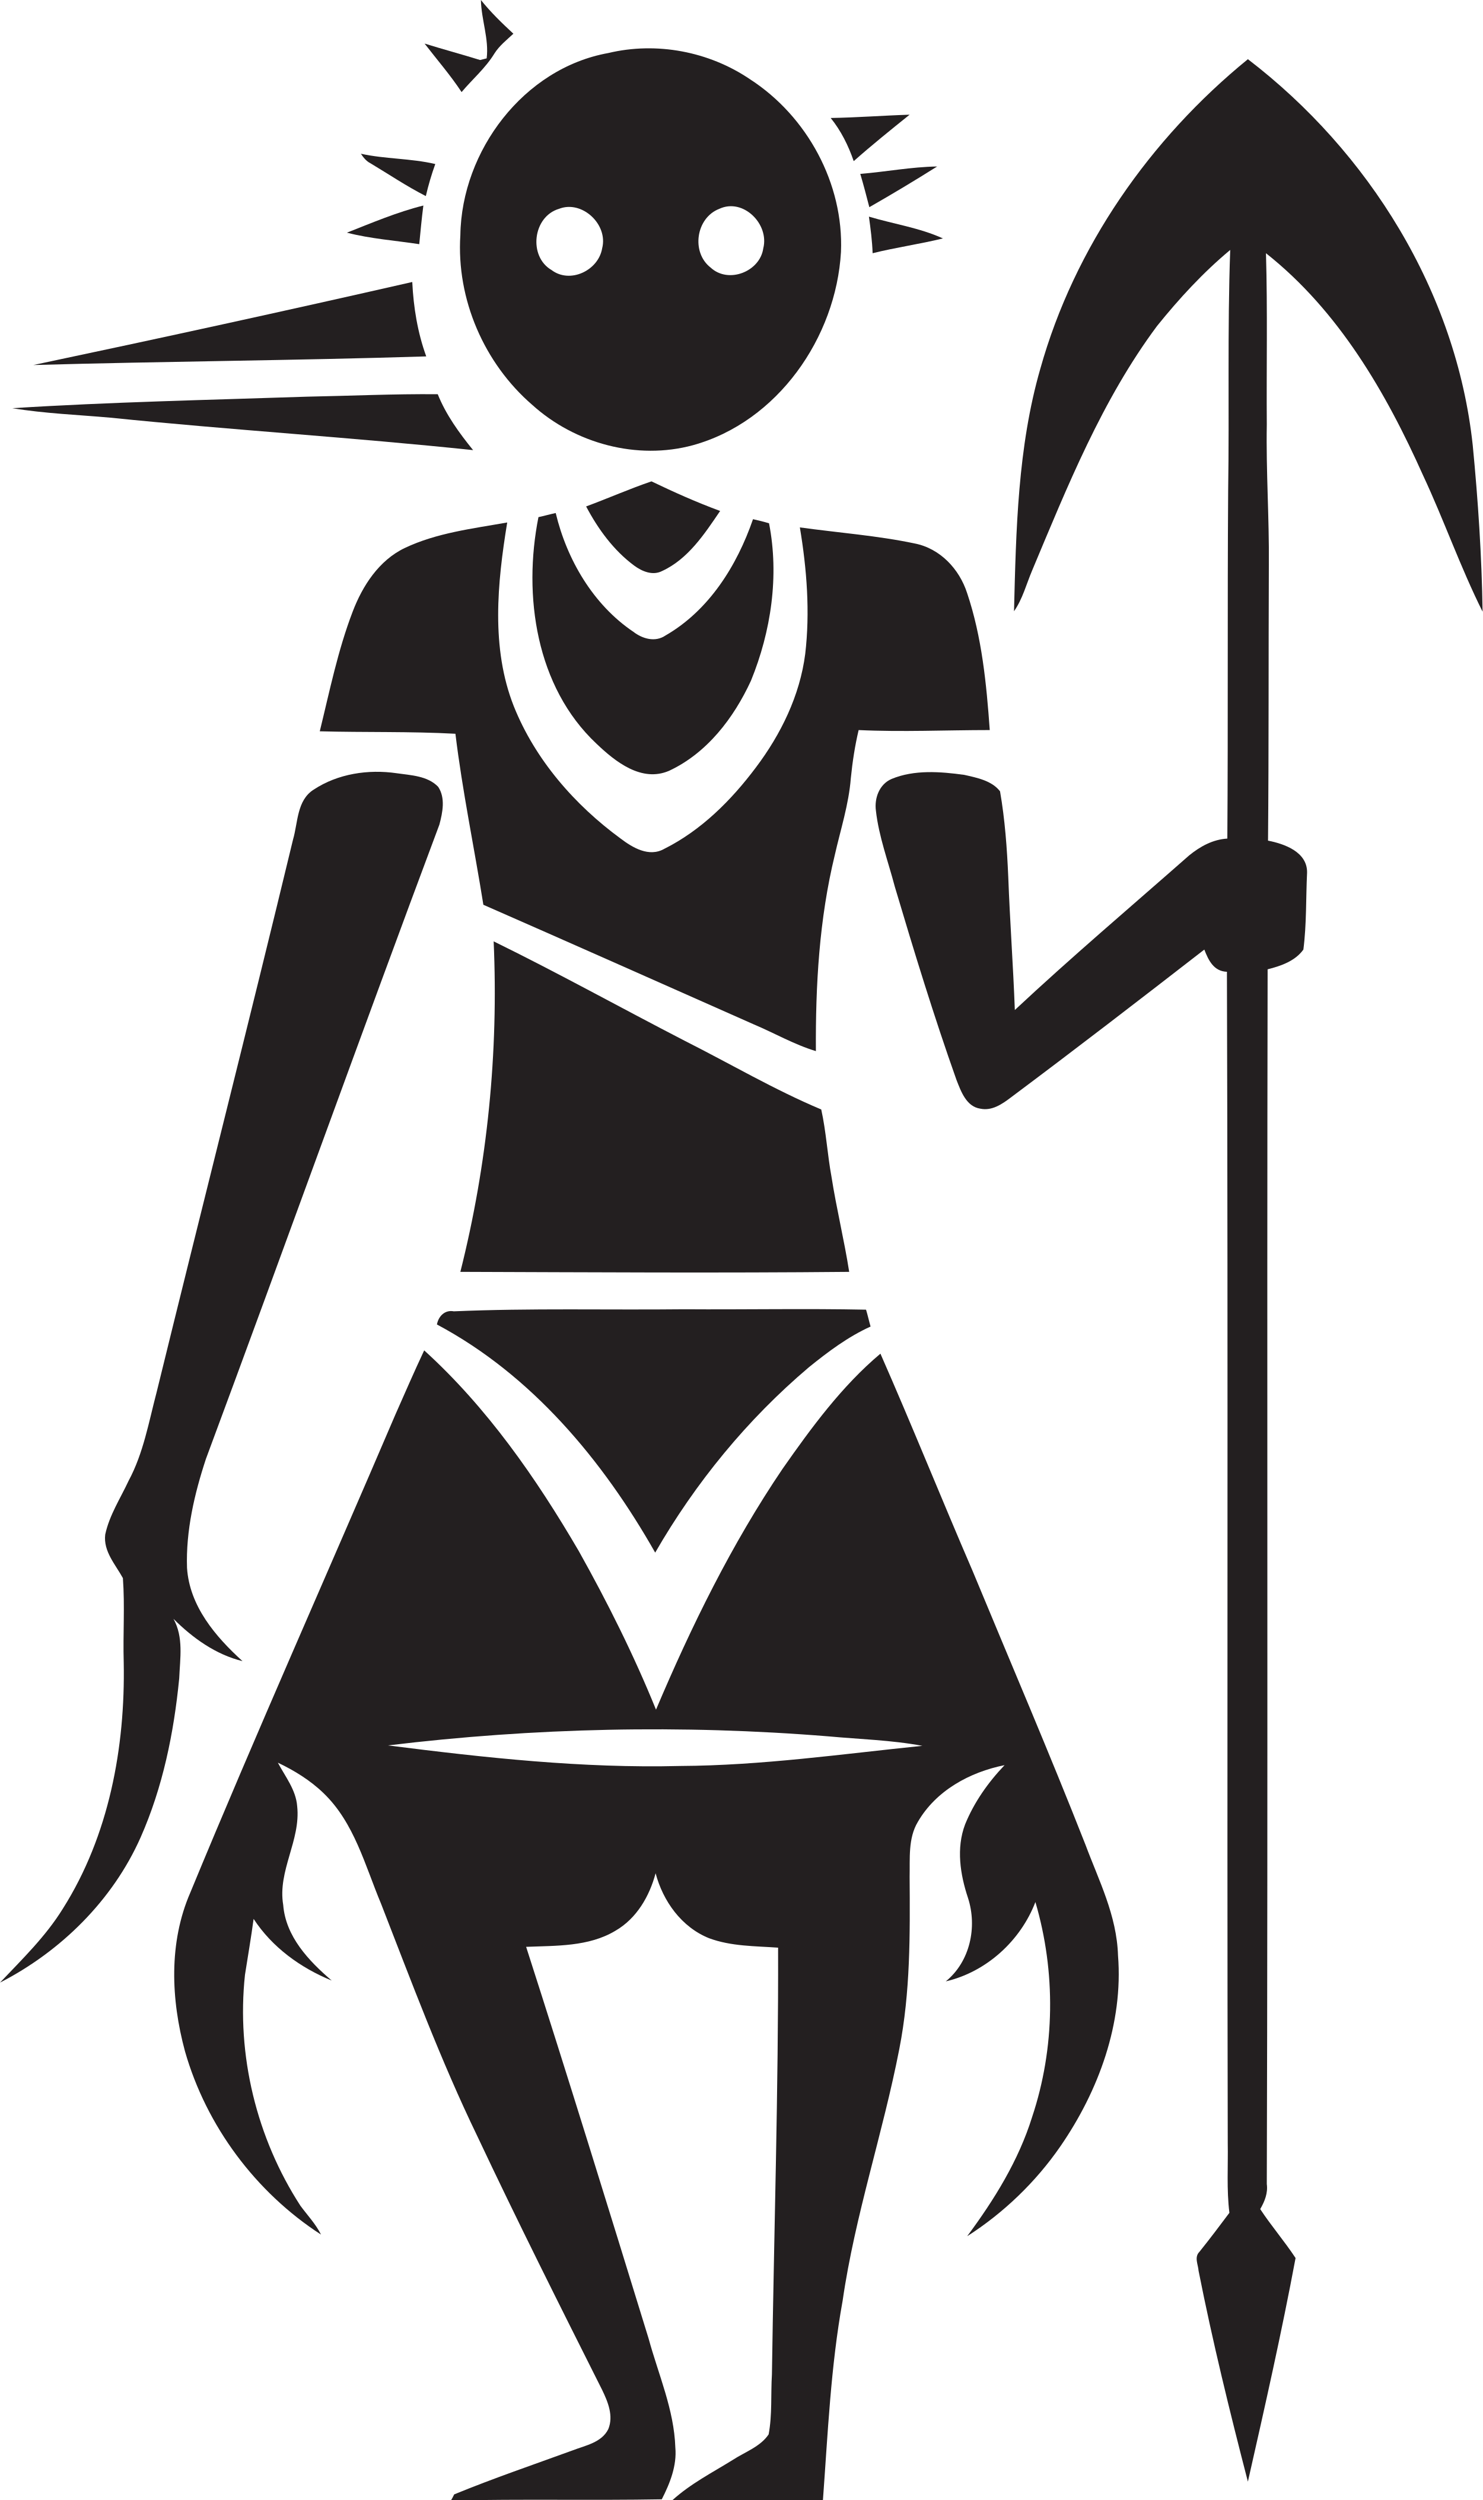 <?xml version="1.0" encoding="utf-8"?>
<!-- Generator: Adobe Illustrator 19.2.0, SVG Export Plug-In . SVG Version: 6.00 Build 0)  -->
<svg version="1.1" id="Layer_1" xmlns="http://www.w3.org/2000/svg" xmlns:xlink="http://www.w3.org/1999/xlink" x="0px" y="0px"
	 viewBox="0 0 360.8 608.2" enable-background="new 0 0 360.8 608.2" xml:space="preserve">
<g>
	<path fill="#231F20" d="M120.3,13c1.2-1.9,3-3.3,4.6-4.8C122.1,5.6,119.4,3,117,0c0.1,4.8,2,9.5,1.4,14.2c-0.4,0.1-1.2,0.3-1.6,0.4
		c-4.5-1.4-9-2.6-13.5-4c3,3.9,6.3,7.7,9,11.8C114.9,19.3,118.1,16.6,120.3,13z"/>
	<path fill="#231F20" d="M129.5,98.5c10.4,9.4,25.5,13.5,39.1,9.8c20.6-5.7,34.8-26.2,36-47c0.7-16.6-8.2-33-22.1-42
		c-10-6.8-22.8-9.2-34.5-6.4c-20.6,3.7-35.7,23.8-36,44.3C111,72.8,117.8,88.4,129.5,98.5z M175,50.8c5.8-2.7,12.2,3.7,10.7,9.6
		c-0.8,5.7-8.5,8.7-12.8,4.7C168.1,61.4,169.3,53,175,50.8z M136,50.8c5.6-2.2,12,3.8,10.5,9.6c-0.9,5.4-7.8,8.7-12.3,5.3
		C128.5,62.4,129.6,52.7,136,50.8z"/>
	<path fill="#231F20" d="M346.2,115.6c5.1,10.9,9.1,22.4,14.5,33.2c-0.2-13.5-1.1-27.1-2.4-40.5C354.3,71,333,36.9,303.6,14.4
		c-23.8,19.4-42.2,45.7-50.5,75.3c-5.5,19.1-5.9,39.2-6.4,59c2.1-3,3-6.6,4.4-9.9c8.6-20.5,17-41.5,30.4-59.5
		c5.4-6.7,11.2-13,17.8-18.5c-0.7,19.5-0.2,39-0.5,58.5c-0.2,28.2,0,56.4-0.2,84.7c-3.5,0.2-6.6,1.9-9.3,4.1
		c-14.2,12.5-28.6,24.7-42.4,37.6c-0.4-10.8-1.2-21.6-1.6-32.4c-0.3-6.9-0.8-13.9-2-20.8c-2-2.6-5.6-3.3-8.7-4
		c-5.8-0.8-12.2-1.3-17.7,1c-3,1.3-4.2,4.7-3.8,7.7c0.7,6.3,3,12.4,4.6,18.5c4.7,15.8,9.5,31.5,15,47c1.1,2.8,2.4,6.5,5.8,7
		c2.8,0.6,5.3-1.1,7.4-2.7c15.8-11.8,31.5-23.9,47.1-36c1,2.6,2.3,5.3,5.5,5.4c0.3,95,0,189.9,0.2,284.9c0.1,5.7-0.3,11.3,0.4,17
		c-2.4,3.2-4.8,6.4-7.3,9.5c-1.3,1.3-0.3,3.1-0.2,4.6c3.4,17.2,7.6,34.3,12,51.3c4.1-18.1,8.2-36.2,11.6-54.4
		c-2.7-4.1-5.9-7.8-8.6-11.9c1.1-1.9,1.9-3.9,1.6-6.1c0.3-98.5,0-197,0.2-295.5c3.2-0.8,6.7-2,8.7-4.8c0.8-6.2,0.6-12.5,0.9-18.7
		c0.1-5-5.4-7-9.5-7.8c0.2-22.4,0.1-44.8,0.2-67.2c0.1-11.4-0.7-22.7-0.5-34c-0.1-13.9,0.2-27.8-0.2-41.7
		C325.7,75.6,337.2,95.5,346.2,115.6z"/>
	<path fill="#231F20" d="M221.3,27.9c-6.4,0.2-12.8,0.7-19.2,0.8c2.5,3.1,4.3,6.7,5.6,10.5C212.1,35.3,216.7,31.6,221.3,27.9z"/>
	<path fill="#231F20" d="M90.1,39.7c4.5,2.7,8.8,5.6,13.5,8c0.6-2.6,1.4-5.3,2.3-7.8c-6-1.4-12.2-1.2-18.1-2.5
		C88.4,38.3,89.1,39.2,90.1,39.7z"/>
	<path fill="#231F20" d="M211.5,50.4c5.6-3.2,11.1-6.5,16.5-9.9c-6.3,0.1-12.5,1.3-18.7,1.8C210.1,45,210.8,47.7,211.5,50.4z"/>
	<path fill="#231F20" d="M103,50c-6.4,1.6-12.5,4.2-18.6,6.6c5.8,1.5,11.7,1.9,17.6,2.8C102.3,56.3,102.6,53.1,103,50z"/>
	<path fill="#231F20" d="M212.3,61.6c5.6-1.4,11.4-2.2,17.1-3.6c-5.7-2.6-12-3.5-18-5.3C211.8,55.6,212.2,58.6,212.3,61.6z"/>
	<path fill="#231F20" d="M100.3,68.6C69.6,75.6,38.9,82.3,8.1,88.8c31.8-0.9,63.7-1.1,95.6-2.1C101.6,80.9,100.6,74.8,100.3,68.6z"
		/>
	<path fill="#231F20" d="M115.1,109.5c-3.4-4.2-6.6-8.6-8.6-13.6c-10.6-0.1-21.3,0.4-31.9,0.6c-23.9,0.8-47.8,1.3-71.6,2.8
		c7.9,1.3,15.9,1.6,23.8,2.3C56.1,104.6,85.7,106.4,115.1,109.5z"/>
	<path fill="#231F20" d="M154.3,137.6c1.9,1.4,4.5,2.5,6.8,1.3c6.3-2.9,10.3-9,14.1-14.6c-5.7-2.1-11.3-4.6-16.7-7.2
		c-5.3,1.8-10.5,4.1-15.9,6.1C145.5,128.7,149.3,133.9,154.3,137.6z"/>
	<path fill="#231F20" d="M131,125.8c-3.8,19.1-0.6,41.3,14.1,55.1c4.6,4.4,11,9.5,17.7,6.6c9.2-4.3,15.7-12.8,19.9-21.9
		c4.9-12,6.9-25.5,4.4-38.3c-1.3-0.4-2.6-0.7-3.9-1c-3.9,11.3-10.7,22.2-21.3,28.3c-2.5,1.7-5.6,0.8-7.8-0.9
		c-9.8-6.6-16.2-17.6-18.9-28.9C133.8,125.1,132.4,125.5,131,125.8z"/>
	<path fill="#231F20" d="M194.6,128.3c1.7,10.2,2.5,20.6,1.3,30.8c-1.3,10.1-5.9,19.5-12,27.6c-6,8-13.3,15.3-22.3,19.8
		c-3.7,2.1-7.7-0.3-10.6-2.5c-11.2-8.2-20.8-19.2-26-32.2c-5.6-14.2-4-30-1.6-44.7c-8.4,1.5-17.1,2.5-24.9,6.2
		c-6.3,3-10.3,9.2-12.7,15.5c-3.6,9.4-5.6,19.3-8,29.1c11,0.3,22,0,33,0.6c1.7,14,4.6,27.8,6.8,41.6c21.9,9.6,43.9,19.4,65.8,29.1
		c5,2.1,9.8,4.9,15.1,6.5c-0.1-16,0.8-32.1,4.6-47.7c1.4-6.2,3.4-12.3,3.9-18.7c0.4-4,1-7.9,1.9-11.7c10.6,0.5,21.2,0,31.9,0
		c-0.8-11.2-1.9-22.6-5.5-33.3c-1.9-5.9-6.6-10.9-12.8-12.1C213.5,130.3,204,129.6,194.6,128.3z"/>
	<path fill="#231F20" d="M42.2,393.8c4.7,4.7,10.3,8.7,16.8,10.3c-6.6-6-12.9-13.4-13.5-22.7c-0.3-9,1.8-18,4.6-26.5
		c19.1-51.4,37.6-103,56.8-154.3c0.8-3,1.5-6.5-0.3-9.2c-2.6-2.7-6.7-2.8-10.1-3.3c-6.9-1-14.3,0.1-20.2,4c-4.1,2.6-3.8,8-5,12.1
		C60.5,249,49.1,293.8,38.1,338.7c-1.9,7.2-3.2,14.8-6.8,21.5c-2,4.3-4.7,8.4-5.7,13.1c-0.5,4.1,2.5,7.3,4.3,10.6
		c0.5,6.8,0,13.6,0.2,20.5c0.4,20.7-3.6,42.2-14.8,59.9c-4.2,6.8-9.9,12.3-15.3,18c14.8-7.6,27.4-20,34.2-35.3
		c5.4-12.2,8.1-25.4,9.4-38.7C43.8,403.4,44.7,398.3,42.2,393.8z"/>
	<path fill="#231F20" d="M206.6,309.4c-1.2-7.7-3.1-15.4-4.3-23.1c-1-5.4-1.3-11-2.5-16.4c-11.4-4.8-22.1-11.1-33.2-16.7
		c-15.5-8-30.8-16.5-46.5-24.2c1.2,27-1.5,54.2-8.1,80.4C143.6,309.5,175.1,309.7,206.6,309.4z"/>
	<path fill="#231F20" d="M106.3,322.2c23.1,12.3,40.4,33.1,53.1,55.5c9.8-17,22.4-32.4,37.4-45.1c4.7-3.8,9.5-7.4,15-9.9
		c-0.4-1.4-0.7-2.8-1.1-4.1c-14.7-0.3-29.5,0-44.2-0.1c-18.7,0.2-37.4-0.3-56.1,0.5C108.3,318.6,106.7,320.1,106.3,322.2z"/>
	<path fill="#231F20" d="M264.1,448.8c-8.8-22.4-18.3-44.5-27.5-66.7c-7.6-17.6-14.7-35.3-22.4-52.8c-9.4,7.9-16.8,18-23.8,28
		c-12.4,18.3-22.2,38.3-30.8,58.6c-5.4-13.3-11.8-26.1-18.8-38.6c-10.4-17.8-22.3-34.9-37.6-48.8c-2.4,5.1-4.7,10.4-7,15.6
		c-16.6,38.8-33.8,77.3-49.9,116.3c-5.3,12.2-4.7,26-1.3,38.6c5.2,18.2,17.2,34.3,33.1,44.6c-1.3-2.6-3.3-4.7-5-7
		c-10.7-16.5-15.6-36.7-13.5-56.2c0.7-4.5,1.5-9.1,2.1-13.6c4.5,6.9,11.4,11.9,19,15c-5.6-4.8-11.2-10.7-11.8-18.4
		c-1.4-8.3,4.3-15.7,3.4-24c-0.3-4-2.9-7.2-4.7-10.6c4,1.9,7.9,4.3,11.1,7.4c7.5,7.2,10.1,17.6,14,26.9c7.4,19,14.5,38.1,23.4,56.5
		c9.8,20.8,20.1,41.3,30.4,61.8c1.4,2.9,2.8,6.3,1.5,9.5c-1.6,3.3-5.6,4-8.7,5.2c-9.6,3.5-19.3,6.8-28.8,10.7
		c-0.2,0.4-0.6,1.2-0.8,1.5c17.1-0.4,34.2,0,51.3-0.3c2-3.9,3.7-8.2,3.3-12.6c-0.3-9.2-4.1-17.7-6.5-26.5
		c-9.8-31.8-19.6-63.6-29.8-95.3c7.3-0.3,15.2,0,21.7-3.9c5.2-3,8.3-8.4,9.8-14c1.8,6.8,6.3,13.1,13,15.8c5.4,2,11.2,1.9,16.8,2.3
		c0.1,34.6-1,69.2-1.5,103.8c-0.3,4.9,0.1,9.8-0.8,14.6c-2,3-5.8,4.3-8.7,6.2c-5,3.1-10.3,5.8-14.7,9.8c12.2,0.2,24.4,0,36.6,0.1
		c1.2-16.3,1.9-32.6,4.8-48.6c3-20.8,9.8-40.7,13.8-61.3c2.7-13.8,2.6-27.8,2.5-41.8c0.1-4.5-0.4-9.4,2-13.4
		c4.4-7.6,12.6-12.1,21.1-13.8c-4,4.2-7.4,9-9.6,14.4c-2.2,5.8-1.2,12.2,0.7,17.9c2.3,7.1,0.5,15.5-5.4,20.3
		c9.9-2.3,18.2-9.9,21.8-19.3c5,17,4.8,35.5-0.8,52.3c-3.3,10.6-9.2,20.1-15.8,29c8.9-5.7,16.7-13.2,22.7-21.9
		c9.3-13.5,15.3-29.9,14-46.4C271.7,465.9,267.3,457.4,264.1,448.8z M165.5,429.6c-23.8,0.6-47.5-2-71.1-5
		c35.5-4.3,71.5-5.1,107.2-2.2c7.6,0.7,15.3,0.9,22.8,2.3C204.8,426.7,185.3,429.5,165.5,429.6z"/>
</g>
</svg>
